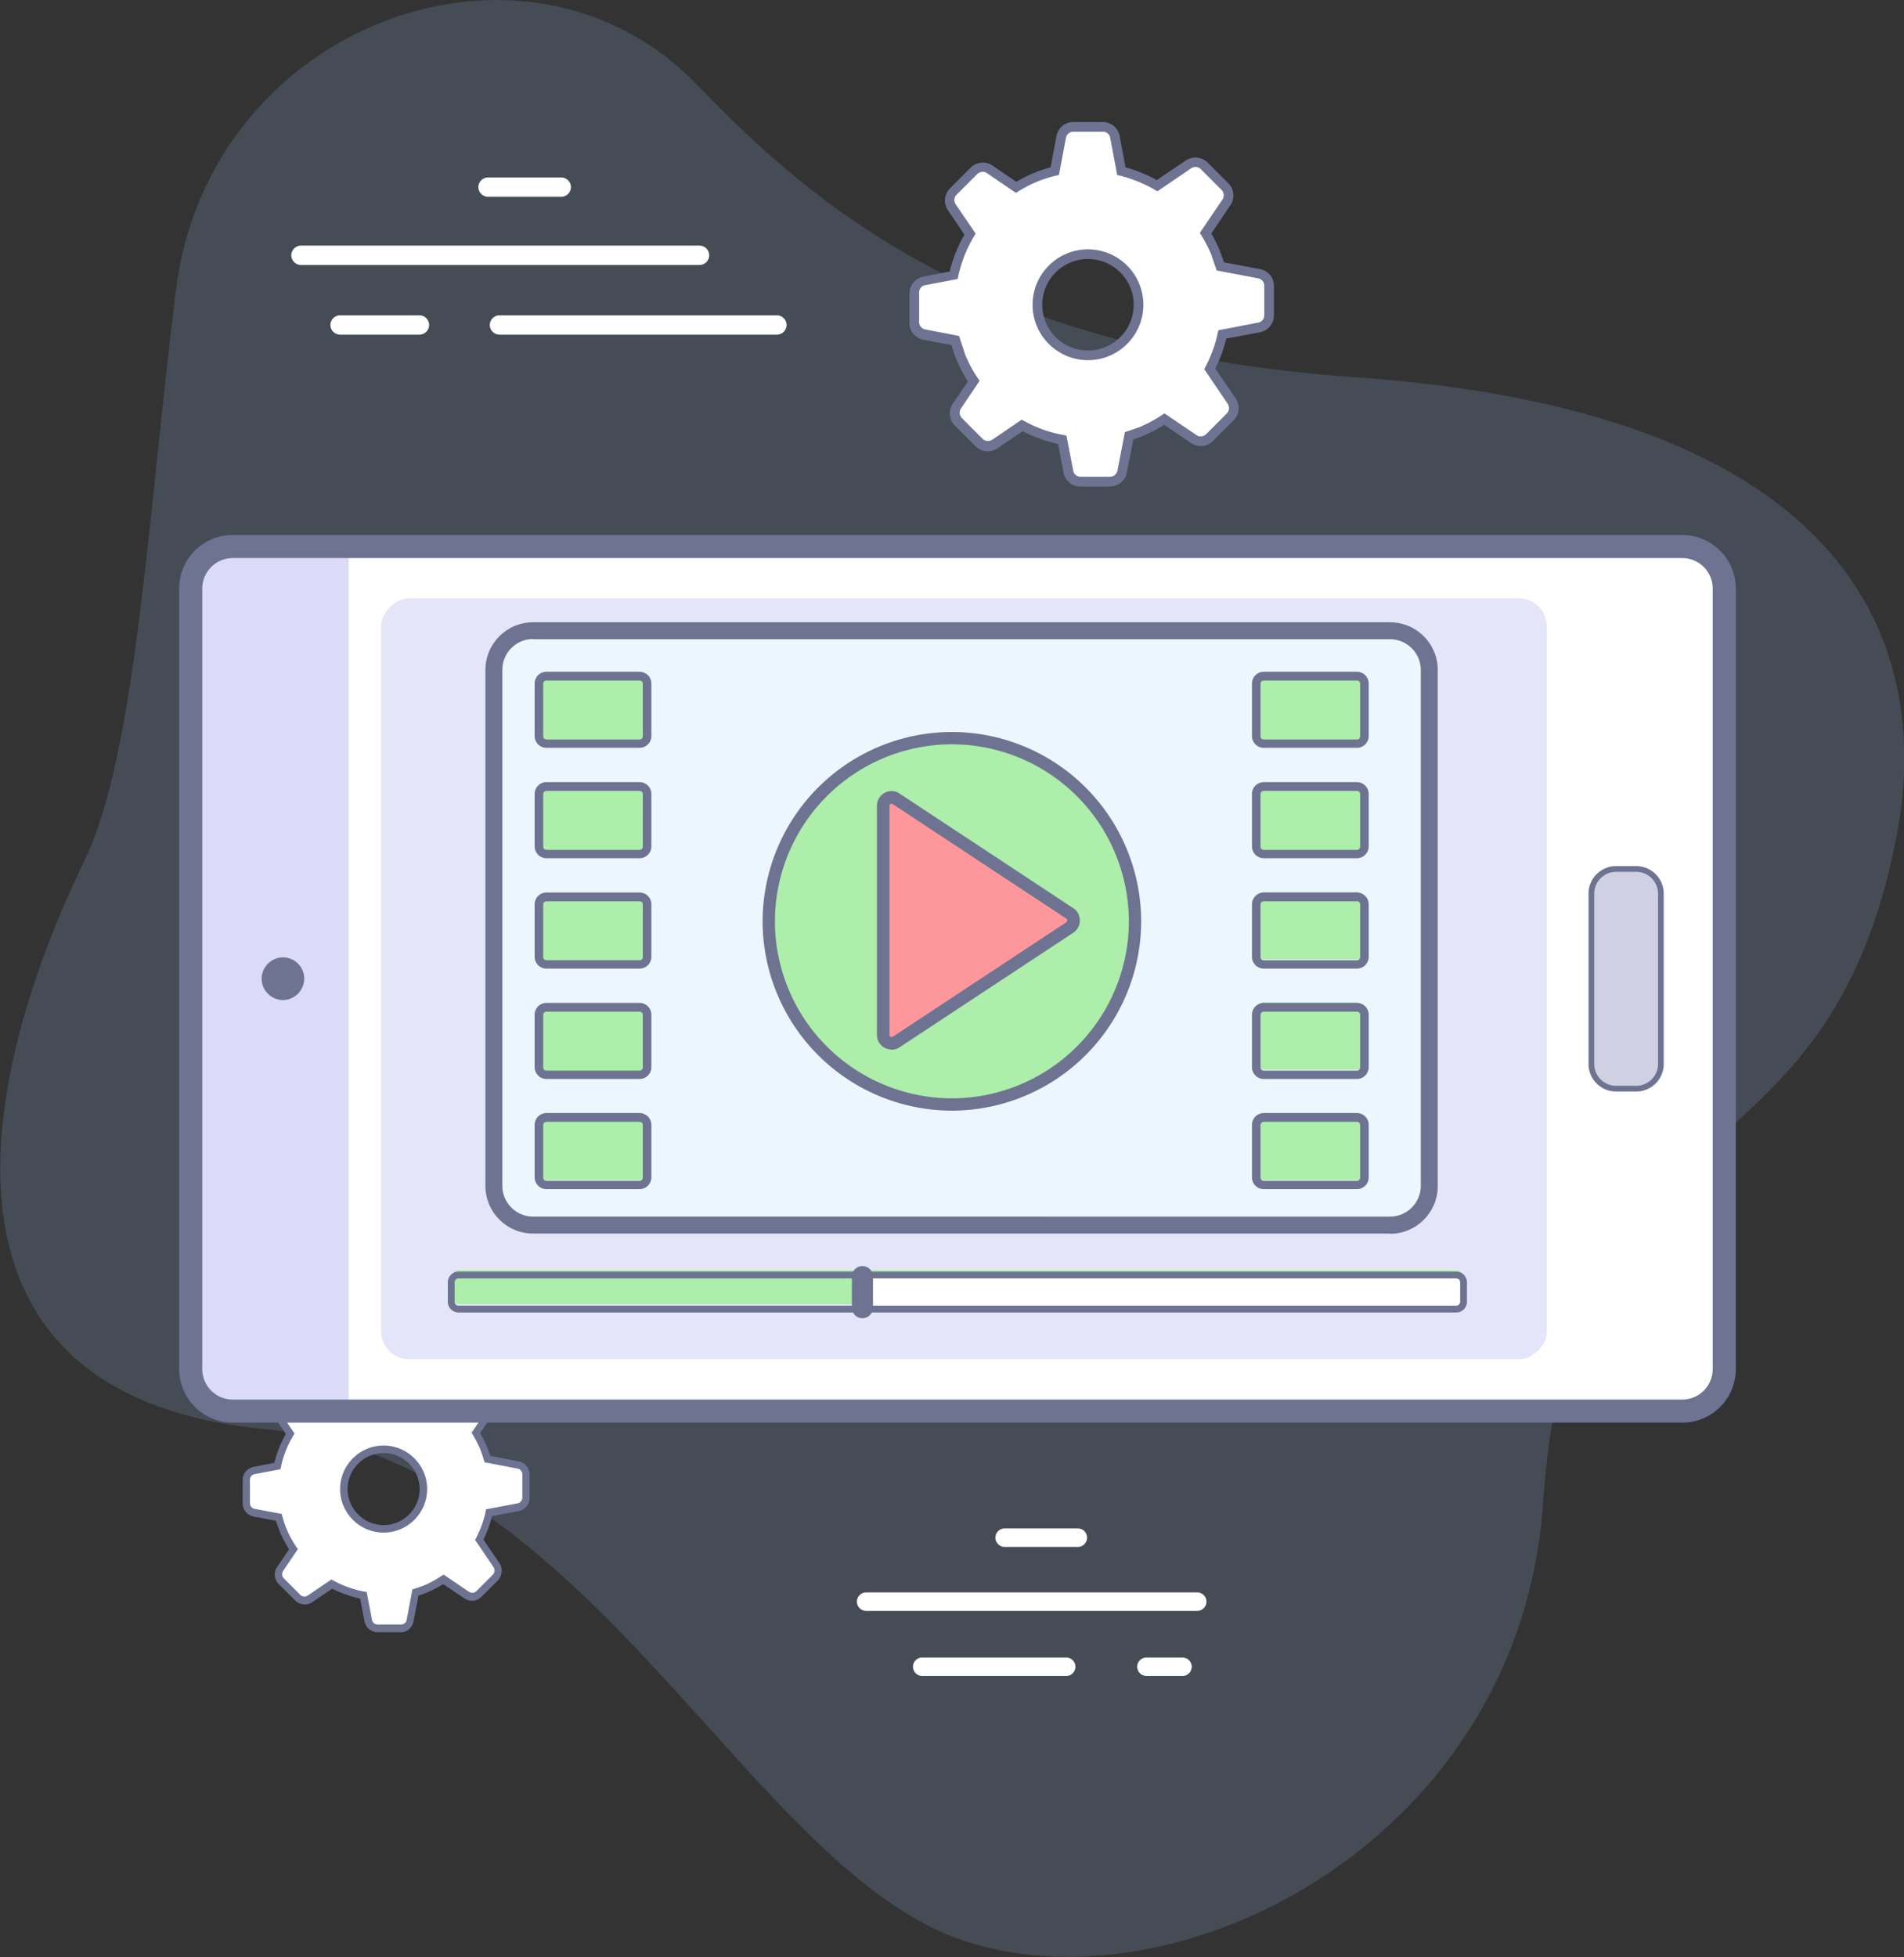 <svg xmlns="http://www.w3.org/2000/svg" viewBox="0 0 86.61 89" xmlns:v="https://vecta.io/nano"><rect x="0" y="0" width="86.61" height="89" fill="#333333" stroke="none"/><style><![CDATA[.A{isolation:isolate}.J{fill:#6e7392}.K{fill:#adeeaa}]]></style><path class="A" d="M31.77 3.92C24.01-4.23 9.5 1.04 8 13.21 6.7 23.72 6.19 34.27 3.84 39.14-1.54 50.29-3.2 63.58 12.11 65c14.86 1.38 21.97 20.19 31.91 23.32 9.94 3.14 25.16-4.89 26.17-19.96 1.28-18.98 12.92-13.6 16.1-30.43 1.43-7.59-.89-19.12-24.69-20.78-15.77-1.1-23.69-6.79-29.81-13.22z" fill="#94b3de" opacity=".2"/><path d="M35.34 15.22H22.72c-.24 0-.44-.2-.44-.44s.2-.44.44-.44h12.62c.24 0 .44.2.44.44s-.2.44-.44.44zm-9.81-6.27H22.2c-.24 0-.44-.2-.44-.44s.2-.44.44-.44h3.33c.24 0 .44.2.44.44s-.2.44-.44.44zm6.29 3.1H13.69c-.24 0-.44-.2-.44-.44s.2-.44.44-.44h18.13c.24 0 .44.2.44.44s-.2.44-.44.44zm-12.74 3.17h-3.61c-.24 0-.44-.2-.44-.44s.2-.44.44-.44h3.61c.24 0 .44.2.44.44s-.2.44-.44.44zm29.42 61h-6.55c-.23 0-.42-.19-.42-.42s.19-.42.42-.42h6.55c.23 0 .42.19.42.42s-.19.42-.42.42zm.53-5.87H45.7c-.23 0-.42-.19-.42-.42s.19-.42.42-.42h3.33c.23 0 .42.19.42.42s-.19.42-.42.42zm5.43 2.91H39.4c-.23 0-.42-.19-.42-.42s.19-.42.42-.42h15.06c.23 0 .42.19.42.42s-.19.42-.42.42zm-.67 2.96h-1.64c-.23 0-.42-.19-.42-.42s.19-.42.42-.42h1.64c.23 0 .42.19.42.42s-.19.42-.42.42zm3.47-63.76l-1.77-.34c-.06-.22-.14-.44-.23-.66-.12-.3-.28-.58-.44-.85l.95-1.4a.56.56 0 0 0-.07-.71l-.95-.95a.56.56 0 0 0-.71-.07l-1.43.97c-.51-.29-1.05-.52-1.62-.66l-.3-1.56a.56.56 0 0 0-.55-.45h-1.35a.56.56 0 0 0-.55.45l-.3 1.56c-.29.07-.59.16-.88.28a6.67 6.67 0 0 0-.88.46l-1.2-.82a.56.56 0 0 0-.71.07l-.95.95a.56.56 0 0 0-.07.71l.83 1.22a6.04 6.04 0 0 0-.74 1.87l-1.34.25a.56.56 0 0 0-.45.55v1.35a.56.56 0 0 0 .45.55l1.42.27.25.75c.16.39.36.76.59 1.1l-.77 1.13a.56.56 0 0 0 .07.71l.95.95a.56.56 0 0 0 .71.07l1.26-.85a6.23 6.23 0 0 0 1.81.65l.28 1.46a.56.56 0 0 0 .55.45h1.35a.56.56 0 0 0 .55-.45l.31-1.63.53-.19a6.42 6.42 0 0 0 1.07-.57l1.34.91a.56.56 0 0 0 .71-.07l.95-.95a.56.56 0 0 0 .07-.71l-1-1.47c.26-.49.45-1.02.57-1.56l1.68-.32a.56.56 0 0 0 .45-.55v-1.35a.56.56 0 0 0-.45-.55zm-7.78 3.7a2.3 2.3 0 1 1 0-4.6 2.3 2.3 0 1 1 0 4.6z" fill="#fff"/><path d="M50.49 22.13h-1.35a.78.78 0 0 1-.76-.63l-.25-1.31c-.56-.12-1.1-.31-1.61-.58l-1.15.78c-.31.21-.72.17-.99-.09l-.95-.95c-.26-.26-.3-.68-.09-.99l.69-1.01c-.21-.32-.38-.66-.53-1.01-.08-.2-.15-.4-.22-.65L42 15.45a.77.77 0 0 1-.63-.76v-1.35a.78.78 0 0 1 .63-.76l1.2-.23c.14-.58.36-1.14.67-1.68l-.75-1.11c-.21-.31-.17-.72.09-.99l.95-.95c.26-.26.68-.3.99-.09l1.08.74c.28-.16.53-.29.79-.4.24-.1.48-.18.77-.26l.27-1.43a.77.77 0 0 1 .76-.63h1.35a.78.78 0 0 1 .76.63l.27 1.43a6.52 6.52 0 0 1 1.42.58l1.32-.89c.31-.21.72-.17.99.09l.95.95c.26.26.3.68.09.99l-.87 1.29c.16.27.28.52.38.76l.2.55 1.64.31a.77.77 0 0 1 .63.76v1.35a.78.78 0 0 1-.63.76l-1.54.29a6.32 6.32 0 0 1-.5 1.36l.93 1.36c.21.31.17.72-.09.99l-.95.95c-.26.26-.68.3-.99.09l-1.22-.83c-.32.2-.65.37-.98.51l-.43.16-.29 1.5a.77.77 0 0 1-.76.63zm-4-3.03l.12.06c.55.3 1.14.51 1.75.62l.15.03.31 1.6c.03.16.17.27.33.27h1.35c.16 0 .3-.12.33-.27l.34-1.76.13-.04.52-.18a6.4 6.4 0 0 0 1.03-.55l.12-.08 1.46.99c.13.09.31.07.43-.04l.95-.95c.11-.11.13-.29.04-.43l-1.07-1.58.06-.12a5.92 5.92 0 0 0 .55-1.51l.03-.14 1.82-.35c.16-.03.27-.17.27-.33v-1.35c0-.16-.12-.3-.27-.33l-1.9-.36-.04-.13-.22-.64a5.94 5.94 0 0 0-.43-.82l-.07-.12 1.03-1.52c.09-.13.07-.31-.04-.43l-.95-.95c-.11-.11-.29-.13-.43-.04L52.65 8.7l-.12-.07a6.32 6.32 0 0 0-1.57-.64l-.14-.03-.32-1.7c-.03-.16-.17-.27-.33-.27h-1.35c-.16 0-.3.12-.33.27l-.32 1.7-.14.03c-.33.08-.6.17-.85.27a5.79 5.79 0 0 0-.85.44l-.12.07-1.32-.9c-.13-.09-.31-.07-.43.04l-.95.95c-.11.11-.13.29-.04.43l.91 1.33-.07.12a6.12 6.12 0 0 0-.72 1.81l-.03.14-1.48.28c-.16.03-.27.17-.27.33v1.35c0 .16.12.3.27.33l1.55.3.04.13.24.73a5.72 5.72 0 0 0 .57 1.06l.08.12-.85 1.26c-.09.13-.07.31.04.43l.95.95c.11.11.29.13.43.04l1.37-.93zm3-2.72c-1.39 0-2.52-1.13-2.52-2.52s1.13-2.52 2.52-2.52 2.52 1.13 2.52 2.52-1.13 2.52-2.52 2.52zm0-4.6a2.08 2.08 0 1 0 0 4.16 2.08 2.08 0 1 0 0-4.16z" class="J"/><path d="M23.58 66.62l-1.39-.27-.18-.52a4.71 4.71 0 0 0-.35-.67l.75-1.1a.44.44 0 0 0-.05-.56l-.75-.75a.44.44 0 0 0-.56-.05l-1.13.77a4.92 4.92 0 0 0-1.28-.52l-.23-1.23a.44.44 0 0 0-.43-.36h-1.06a.44.44 0 0 0-.43.36l-.23 1.23a6.12 6.12 0 0 0-.69.22c-.24.1-.47.22-.69.36l-.95-.64a.44.44 0 0 0-.56.05l-.75.75a.44.44 0 0 0-.05.56l.65.96a4.96 4.96 0 0 0-.58 1.48l-1.05.2a.44.44 0 0 0-.36.43v1.06a.44.44 0 0 0 .36.43l1.11.21c.05.2.12.4.2.59.13.31.28.6.46.86l-.61.89a.44.44 0 0 0 .05.56l.75.75a.44.44 0 0 0 .56.05l.99-.67c.45.24.93.41 1.43.51l.22 1.15a.44.44 0 0 0 .43.36h1.06a.44.44 0 0 0 .43-.36l.24-1.28c.14-.04.28-.09.42-.15a4.82 4.82 0 0 0 .84-.45l1.05.72a.44.44 0 0 0 .56-.05l.75-.75a.44.44 0 0 0 .05-.56l-.79-1.16a5.33 5.33 0 0 0 .45-1.23l1.32-.25a.44.44 0 0 0 .36-.43v-1.06a.44.44 0 0 0-.36-.43zm-6.13 2.91a1.81 1.81 0 0 1 0-3.62 1.81 1.81 0 0 1 0 3.62z" fill="#fff"/><path d="M18.24 74.23h-1.06a.61.61 0 0 1-.6-.5l-.2-1.03c-.44-.1-.87-.25-1.27-.45l-.9.61a.62.62 0 0 1-.78-.07l-.75-.75c-.21-.21-.24-.53-.07-.78l.54-.8c-.16-.25-.3-.52-.42-.79l-.18-.51-1.01-.19a.61.61 0 0 1-.5-.6v-1.06a.61.61 0 0 1 .5-.6l.94-.18c.11-.46.29-.9.52-1.32l-.59-.87a.62.62 0 0 1 .07-.78l.75-.75c.21-.21.53-.24.78-.07l.85.58c.22-.13.42-.23.62-.31a3.97 3.97 0 0 1 .61-.2l.21-1.12a.61.61 0 0 1 .6-.5h1.06a.61.61 0 0 1 .6.5l.21 1.12c.39.11.77.26 1.12.45l1.04-.7a.62.62 0 0 1 .78.07l.75.75c.21.21.24.53.07.78l-.69 1.01c.12.21.22.41.3.6a4.5 4.5 0 0 1 .16.44l1.29.25a.61.61 0 0 1 .5.6v1.06a.61.61 0 0 1-.5.6l-1.21.23c-.09.37-.22.73-.39 1.07l.73 1.07c.16.24.13.57-.07.78l-.75.75c-.21.21-.53.24-.78.07l-.96-.65c-.25.16-.51.29-.78.4-.11.05-.22.09-.34.12l-.23 1.18a.61.61 0 0 1-.6.5zm-3.15-2.39l.09.05a4.73 4.73 0 0 0 1.38.49l.12.02.24 1.26c.02.13.13.22.26.22h1.06c.13 0 .24-.09.26-.22l.26-1.38.1-.03c.14-.04.27-.09.41-.14a4.56 4.56 0 0 0 .81-.44l.1-.06 1.15.78c.11.07.25.06.34-.03l.75-.75c.09-.09.1-.23.03-.34l-.84-1.24.05-.09c.19-.37.34-.77.43-1.19l.02-.11 1.43-.27c.12-.02.22-.13.22-.26v-1.06c0-.13-.09-.24-.22-.26l-1.5-.29-.03-.1a4.86 4.86 0 0 0-.17-.5c-.09-.21-.19-.41-.33-.65l-.06-.09.81-1.2c.07-.11.06-.25-.03-.34l-.75-.75c-.09-.09-.23-.1-.34-.03l-1.22.83-.09-.05c-.39-.22-.8-.39-1.23-.5l-.11-.03-.26-1.34c-.02-.13-.13-.22-.26-.22h-1.06c-.13 0-.24.09-.26.22l-.25 1.34-.11.03-.67.21a4.84 4.84 0 0 0-.67.35l-.1.06-1.04-.71c-.11-.07-.25-.06-.34.03l-.75.75c-.09.09-.1.23-.03.34l.71 1.05-.06.09c-.27.45-.46.93-.56 1.42l-.02.11-1.17.22c-.13.02-.22.13-.22.26v1.06c0 .13.09.24.22.26l1.22.23.03.1c.06.22.12.4.19.57.12.29.27.57.45.83l.07.1-.67.99c-.07.11-.06.25.03.34l.75.75c.09.09.23.1.34.03l1.08-.73zm2.36-2.14c-1.09 0-1.98-.89-1.98-1.98s.89-1.98 1.98-1.98 1.98.89 1.98 1.98-.89 1.98-1.98 1.98zm0-3.62a1.65 1.65 0 0 0-1.64 1.64 1.65 1.65 0 0 0 1.64 1.64 1.65 1.65 0 0 0 1.64-1.64 1.65 1.65 0 0 0-1.64-1.64z" class="J"/><rect x="23.89" y="9.64" width="39.32" height="69.76" rx="1.92" transform="matrix(0 -1 1 0 -.96 88.07)" fill="#fff"/><path d="M8.67 26.77v35.49a1.92 1.92 0 0 0 1.92 1.92h5.27V24.86h-5.27a1.92 1.92 0 0 0-1.92 1.92z" fill="#dbdaf7"/><path d="M76.52 64.7H10.59c-1.34 0-2.44-1.09-2.44-2.44V26.77c0-1.35 1.09-2.44 2.44-2.44h65.93c1.34 0 2.44 1.09 2.44 2.44v35.49c0 1.35-1.09 2.44-2.44 2.44zM10.59 25.38c-.77 0-1.39.62-1.39 1.39v35.49c0 .77.62 1.39 1.39 1.39h65.93c.77 0 1.39-.62 1.39-1.39V26.77c0-.77-.62-1.39-1.39-1.39H10.59z" class="J"/><rect x="68.97" y="42.93" width="9.99" height="3.17" rx="1.12" transform="matrix(0 -1 1 0 29.45 118.49)" fill="#cfd1e3"/><path d="M74.43 49.64h-.92a1.25 1.25 0 0 1-1.25-1.25v-7.75a1.25 1.25 0 0 1 1.25-1.25h.92a1.25 1.25 0 0 1 1.25 1.25v7.75a1.25 1.25 0 0 1-1.25 1.25zm-.92-9.99c-.55 0-.99.45-.99.99v7.75c0 .55.45.99.99.99h.92c.55 0 .99-.45.99-.99v-7.75c0-.55-.45-.99-.99-.99h-.92zm-60.64 3.89a.97.97 0 0 1 .97.97.98.98 0 0 1-.97.97.98.98 0 0 1-.97-.97.98.98 0 0 1 .97-.97z" class="J"/><rect x="26.54" y="18.01" width="34.61" height="53.02" rx="1.27" transform="matrix(0 -1 1 0 -.67 88.36)" fill="#e5e5f9"/><rect x="22.47" y="28.68" width="42.55" height="27.04" rx="1.79" fill="#ecf6fe"/><path d="M63.23,56.1H24.25c-1.2,0-2.17-.97-2.17-2.17V30.47c0-1.2,.97-2.17,2.17-2.17H63.23c1.2,0,2.17,.97,2.17,2.17v23.47c0,1.2-.97,2.17-2.17,2.17ZM24.25,29.06c-.77,0-1.4,.63-1.4,1.4v23.47c0,.77,.63,1.4,1.4,1.4H63.23c.77,0,1.4-.63,1.4-1.4V30.47c0-.77-.63-1.4-1.4-1.4H24.25Z" class="J"/><circle cx="43.3" cy="41.9" r="8.33" class="K"/><path d="M48.67 42.18l-7.9 5.21c-.26.17-.6-.01-.6-.32V36.66c0-.31.34-.49.6-.32l7.9 5.21c.23.15.23.49 0 .64z" fill="#fe979b"/><path d="M40.56 47.73a.72.72 0 0 1-.32-.08.66.66 0 0 1-.35-.59V36.65a.66.66 0 0 1 .35-.59.64.64 0 0 1 .68.03l7.9 5.21c.19.12.3.33.3.56s-.11.43-.3.56l-7.9 5.21c-.11.07-.24.11-.37.11zm0-11.18s-.04 0-.05.01a.1.1 0 0 0-.05.09v10.41a.1.1 0 0 0 .05.09c.02.01.06.02.1 0l7.9-5.21s.04-.06.04-.08 0-.06-.04-.08l-7.9-5.21s-.04-.02-.05-.02zm2.74 13.96a8.62 8.62 0 0 1-8.61-8.61 8.62 8.62 0 0 1 8.61-8.61 8.62 8.62 0 0 1 8.61 8.61 8.62 8.62 0 0 1-8.61 8.61zm0-16.66a8.06 8.06 0 0 0-8.05 8.05 8.06 8.06 0 0 0 8.05 8.05 8.06 8.06 0 0 0 8.05-8.05 8.06 8.06 0 0 0-8.05-8.05z" class="J"/><rect x="24.52" y="30.76" width="4.91" height="3.06" rx=".33" class="K"/><use href="#B" class="J"/><rect x="24.52" y="35.78" width="4.91" height="3.06" rx=".33" class="K"/><use href="#C" class="J"/><rect x="24.52" y="40.8" width="4.91" height="3.06" rx=".33" class="K"/><use href="#C" y="5.02" class="J"/><rect x="24.52" y="45.81" width="4.91" height="3.06" rx=".33" class="K"/><use href="#C" y="10.04" class="J"/><rect x="24.52" y="50.61" width="4.91" height="3.06" rx=".33" class="K"/><use href="#C" y="15.05" class="J"/><rect x="57.15" y="30.76" width="4.91" height="3.06" rx=".33" class="K"/><use href="#B" x="32.63" class="J"/><rect x="57.15" y="35.78" width="4.91" height="3.06" rx=".33" class="K"/><use href="#C" x="32.63" class="J"/><rect x="57.15" y="40.57" width="4.91" height="3.06" rx=".33" class="K"/><use href="#C" x="32.63" y="5.02" class="J"/><rect x="57.15" y="45.59" width="4.91" height="3.06" rx=".33" class="K"/><use href="#C" x="32.63" y="10.04" class="J"/><rect x="57.15" y="50.61" width="4.91" height="3.06" rx=".33" class="K"/><use href="#C" x="32.63" y="15.05" class="J"/><rect x="20.53" y="57.76" width="46.05" height="1.55" rx=".34" class="K"/><path d="M66.24 57.98H39.23v1.55h27.01c.19 0 .34-.15.34-.34v-.88c0-.19-.15-.34-.34-.34z" fill="#fff"/><g class="J"><path d="M66.24 59.69H20.86a.49.49 0 0 1-.49-.49v-.88a.49.49 0 0 1 .49-.49h45.38a.49.49 0 0 1 .49.49v.88a.49.49 0 0 1-.49.49zm-45.38-1.55a.18.18 0 0 0-.18.18v.88a.18.18 0 0 0 .18.18h45.38a.18.18 0 0 0 .18-.18v-.88a.18.18 0 0 0-.18-.18H20.86z"/><path d="M39.23 59.95h0a.48.48 0 0 1-.48-.48v-1.41a.48.48 0 0 1 .48-.48h0a.48.48 0 0 1 .48.48v1.41a.48.48 0 0 1-.48.48z"/></g><defs ><path id="B" d="M29.1 34.01h-4.25c-.29 0-.53-.24-.53-.53v-2.4c0-.29.24-.53.53-.53h4.25c.29 0 .53.24.53.53v2.4c0 .29-.24.53-.53.53zm-4.25-3.06c-.07 0-.14.06-.14.14v2.4c0 .07.06.14.14.14h4.25c.07 0 .14-.06.14-.14v-2.4c0-.07-.06-.14-.14-.14h-4.25z"/><path id="C" d="M29.1 39.03h-4.25c-.29 0-.53-.24-.53-.53v-2.4c0-.29.24-.53.53-.53h4.25c.29 0 .53.24.53.53v2.4c0 .29-.24.53-.53.53zm-4.25-3.06c-.07 0-.14.06-.14.14v2.4c0 .07.06.14.14.14h4.25c.07 0 .14-.06.14-.14v-2.4c0-.08-.06-.14-.14-.14h-4.25z"/></defs></svg>